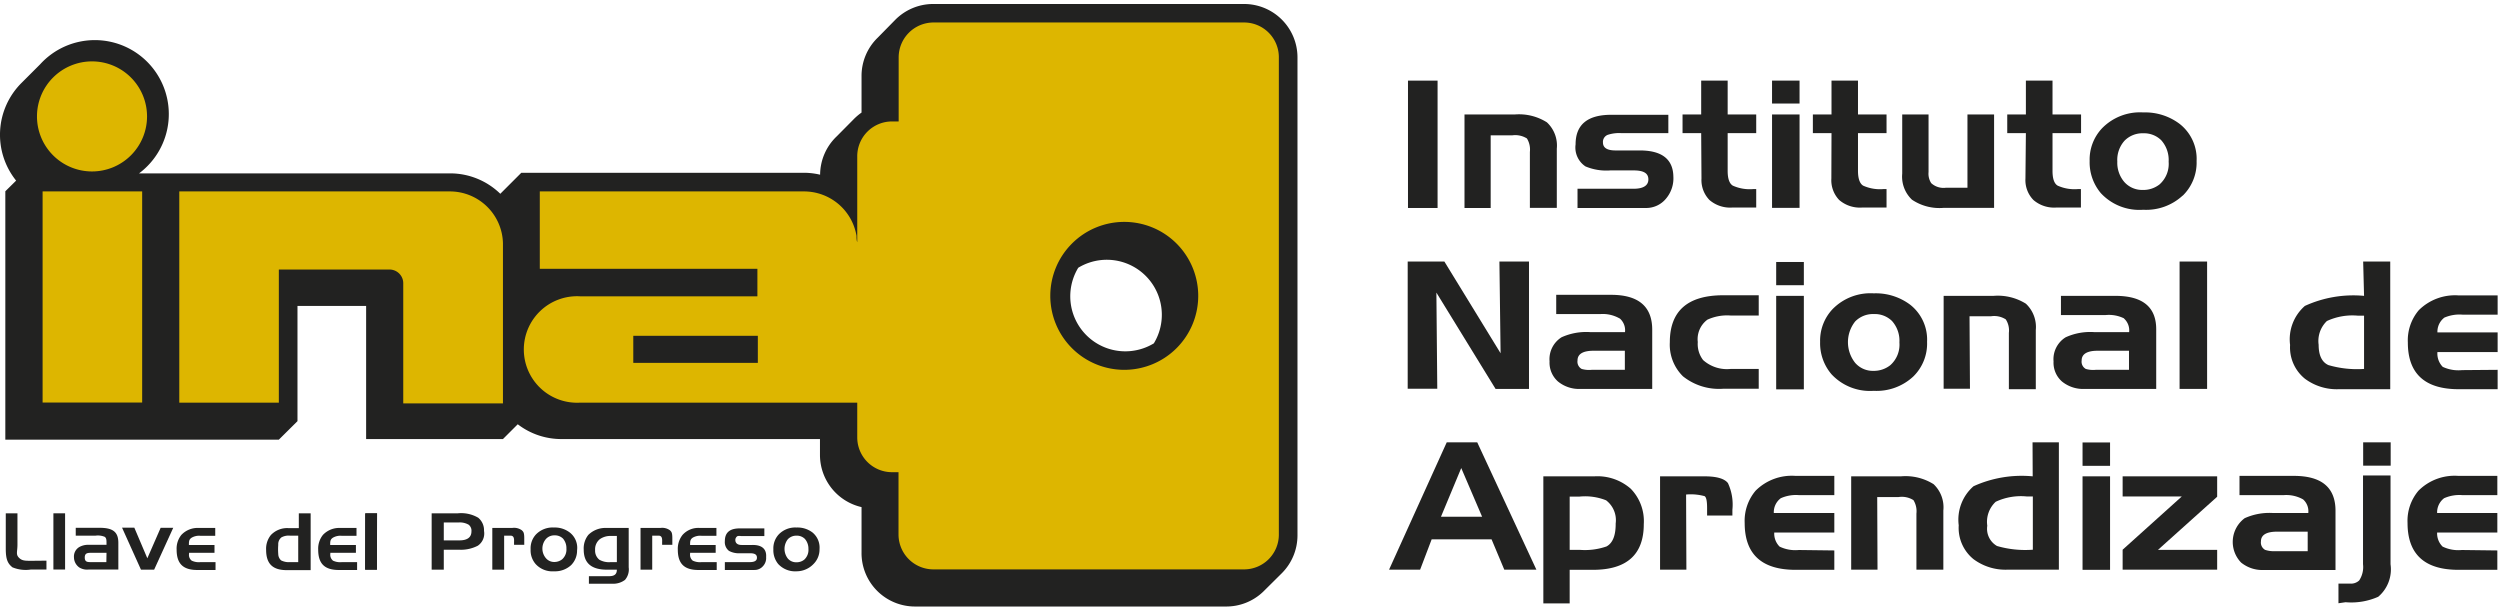 <svg id="Capa_1" data-name="Capa 1" xmlns="http://www.w3.org/2000/svg" viewBox="0 0 169 41"><defs><style>.cls-1{fill:#222221;}.cls-2{fill:#ddb600;}</style></defs><title>logoMesa de trabajo 1</title><path class="cls-1" d="M38.52,36a1.66,1.66,0,0,0-1.08-.34,1.56,1.56,0,0,0-1.21.47,1.37,1.37,0,0,0-.36,1,1.41,1.41,0,0,0,.34,1,1.53,1.53,0,0,0,1.24.49,1.6,1.6,0,0,0,1.16-.42,1.39,1.39,0,0,0,.4-1A1.31,1.31,0,0,0,38.52,36ZM38,37.81a.85.85,0,0,1-.52.18.73.73,0,0,1-.57-.25,1,1,0,0,1,0-1.31.76.76,0,0,1,.58-.24.77.77,0,0,1,.57.22,1,1,0,0,1,.23.68A.88.88,0,0,1,38,37.81Z"/><path class="cls-1" d="M35.28,35.85a.89.89,0,0,0-.66-.16H33.28v2.82h.8V36.21h.43c.24,0,.25.21.24.44v.18h.69v-.44C35.44,36,35.38,35.95,35.28,35.85Z"/><path class="cls-1" d="M45.29,35.85a.88.88,0,0,0-.65-.16H43.3v2.82h.79V36.21h.43c.24,0,.25.21.24.44v.18h.69v-.44C45.45,36,45.39,35.95,45.29,35.85Z"/><path class="cls-1" d="M54.93,36a1.67,1.67,0,0,0-1.08-.34,1.55,1.55,0,0,0-1.21.47,1.38,1.38,0,0,0-.36,1,1.46,1.46,0,0,0,.33,1,1.56,1.56,0,0,0,1.25.49A1.59,1.59,0,0,0,55,38.12a1.38,1.38,0,0,0,.4-1A1.32,1.32,0,0,0,54.93,36Zm-.56,1.83a.82.82,0,0,1-.53.18.74.74,0,0,1-.58-.25,1.06,1.06,0,0,1,0-1.31.79.79,0,0,1,.59-.24.77.77,0,0,1,.56.22,1,1,0,0,1,.24.68A.89.89,0,0,1,54.37,37.83Z"/><path class="cls-1" d="M42.5,35.69H41a1.64,1.64,0,0,0-1.23.47h0a1.46,1.46,0,0,0-.31,1c0,.92.54,1.36,1.6,1.35h.64c0,.31-.17.44-.52.44H39.81v.51h1.58a1.32,1.32,0,0,0,.86-.26,1.08,1.08,0,0,0,.25-.85ZM41.7,38h-.42a1.33,1.33,0,0,1-.76-.16h0a.78.78,0,0,1-.29-.66.87.87,0,0,1,.33-.74,1.24,1.24,0,0,1,.72-.21h.42Z"/><path class="cls-1" d="M50.86,36.84h-.73c-.28,0-.41-.13-.42-.31a.3.3,0,0,1,.15-.29.61.61,0,0,1,.24,0h1.57v-.52H50c-.7,0-1,.31-1,.86a.75.75,0,0,0,.28.66,1.41,1.41,0,0,0,.74.16h.69c.31,0,.46.09.46.3S51,38,50.67,38H49v.53h2a.75.75,0,0,0,.58-.26.8.8,0,0,0,.21-.61C51.83,37.12,51.51,36.83,50.86,36.84Z"/><polygon class="cls-1" points="10.86 35.68 9.96 37.74 9.08 35.67 8.25 35.67 9.53 38.51 10.42 38.51 11.71 35.68 10.86 35.68"/><path class="cls-1" d="M6.75,35.68H5.12v.53H6.46a1.2,1.2,0,0,1,.62.08c.11.08.12.2.12.42v.12H6a1.21,1.21,0,0,0-.64.15.74.74,0,0,0-.36.69.85.85,0,0,0,.36.69A1,1,0,0,0,6,38.5H8V36.7C8,36,7.68,35.68,6.75,35.68ZM7.19,38h-1c-.27,0-.46,0-.46-.31s.19-.32.47-.32h1Z"/><rect class="cls-1" x="3.61" y="34.7" width="0.79" height="3.8"/><rect class="cls-1" x="23.18" y="36.21" width="3.8" height="0.79" transform="translate(-11.57 61.61) rotate(-89.88)"/><path class="cls-1" d="M32.33,35a2.28,2.28,0,0,0-1.38-.3H29.18v3.81H30V37.16h1a2.5,2.5,0,0,0,1.3-.27,1,1,0,0,0,.42-1A1.1,1.1,0,0,0,32.33,35Zm-1.28,1.53H30V35.32h1a1.18,1.18,0,0,1,.68.15h0a.51.51,0,0,1,.19.45C31.87,36.32,31.6,36.53,31.05,36.53Z"/><polygon class="cls-1" points="24.69 34.7 24.68 38.51 25.48 38.51 25.49 34.7 24.69 34.7"/><path class="cls-1" d="M2.13,37.91c-.45,0-.65,0-.86-.22s-.09-.41-.09-.86V34.7H.39v2.4c0,.73.14,1,.45,1.25a2.34,2.34,0,0,0,1.25.15H3.14v-.6Z"/><path class="cls-1" d="M13.55,38a1.11,1.11,0,0,1-.59-.1.48.48,0,0,1-.18-.46v-.07H14.5v-.53H12.77c0-.24,0-.38.2-.5a1,1,0,0,1,.58-.12h1v-.53H13.44a1.51,1.51,0,0,0-1.18.47,1.48,1.48,0,0,0-.32,1c0,1,.49,1.4,1.5,1.37h1.13s0-.46,0-.53Z"/><path class="cls-1" d="M47.43,38a1.16,1.16,0,0,1-.6-.1.51.51,0,0,1-.18-.46v-.07h1.73v-.53H46.65c0-.24,0-.38.19-.5a1,1,0,0,1,.59-.12h1v-.53H47.31a1.43,1.43,0,0,0-1.17.47,1.51,1.51,0,0,0-.32,1c0,1,.49,1.4,1.5,1.37h1.13s0-.46,0-.53Z"/><path class="cls-1" d="M23.11,38a1.13,1.13,0,0,1-.6-.1.51.51,0,0,1-.18-.46v-.07h1.73v-.53H22.32c0-.24,0-.38.2-.5a1,1,0,0,1,.58-.12h1v-.53H23a1.51,1.51,0,0,0-1.17.47,1.49,1.49,0,0,0-.32,1c0,1,.49,1.4,1.5,1.37h1.13s0-.46,0-.53Z"/><path class="cls-1" d="M21,34.7h-.8v1h-.72a1.52,1.52,0,0,0-1.17.47,1.48,1.48,0,0,0-.32,1c0,1,.5,1.4,1.5,1.37H21Zm-2,3.18a.59.59,0,0,1-.19-.43,3.74,3.74,0,0,1,0-.62.59.59,0,0,1,.21-.5,1,1,0,0,1,.58-.12h.56V38H19.6A1.14,1.14,0,0,1,19,37.88Z"/><path class="cls-1" d="M84.09.27h-21a3.61,3.61,0,0,0-2.59,1.09L59.34,2.54a3.6,3.6,0,0,0-1.1,2.58V7.61a3.9,3.9,0,0,0-.56.48L56.56,9.22a3.6,3.6,0,0,0-1.12,2.59,4.75,4.75,0,0,0-1.08-.13H35.24L33.82,13.1l0,0a4.86,4.86,0,0,0-3.39-1.38H9.4A5,5,0,1,0,2.71,4.35h0L1.45,5.61h0a4.95,4.95,0,0,0-.36,6.6l-.73.72h0V29.72H18.85l1.26-1.25V20.68h4.64c0,1.52,0,9,0,9H34l1-1a4.83,4.83,0,0,0,3,1H55.43v1.09a3.62,3.62,0,0,0,2.81,3.51v3.06A3.61,3.61,0,0,0,61.85,41h21a3.6,3.6,0,0,0,2.54-1h0l1.26-1.25a3.62,3.62,0,0,0,1.06-2.55V3.87A3.61,3.61,0,0,0,84.09.27ZM78,23.21a3.72,3.72,0,0,1-5.11-5.11A3.72,3.72,0,0,1,78,23.21Z"/><path class="cls-2" d="M2.88,12.94H9.61V27.21H2.88ZM6.23,4.15A3.72,3.72,0,1,0,9.94,7.86,3.72,3.72,0,0,0,6.23,4.15ZM34,16.44a3.59,3.59,0,0,0-3.6-3.5H12.12V27.22h6.73v-9h7.5a.93.93,0,0,1,.91.92v8.13H34ZM86.45,3.87V36.14a2.35,2.35,0,0,1-2.35,2.35h-21a2.36,2.36,0,0,1-2.36-2.35V31.92H60.3a2.35,2.35,0,0,1-2.35-2.36V27.22H39.2a3.6,3.6,0,1,1,0-7.19h12V18.17H36.49V12.94H54.36a3.6,3.6,0,0,1,3.54,3c0,.11,0,.32.05.43V10.57A2.35,2.35,0,0,1,60.3,8.21h.45V3.87a2.36,2.36,0,0,1,2.36-2.35h21A2.35,2.35,0,0,1,86.45,3.87ZM51.23,22.7H42.81v1.83h8.42ZM81,20a5,5,0,1,0-5,5A5,5,0,0,0,81,20Z"/><path class="cls-1" d="M95.18,5.45h2v8.61h-2Z"/><path class="cls-1" d="M100.77,14.06H99V7.74h3.38a3.53,3.53,0,0,1,2.19.53,2.14,2.14,0,0,1,.67,1.78v4h-1.82V10.27a1.43,1.43,0,0,0-.2-.91,1.49,1.49,0,0,0-1-.21h-1.45Z"/><path class="cls-1" d="M111.26,14.06h-4.62v-1.3h3.79c.64,0,1-.21,1-.63s-.32-.61-1-.61h-1.57a3.63,3.63,0,0,1-1.68-.27,1.53,1.53,0,0,1-.67-1.49q0-2,2.41-2h3.86V9h-3.18a2.45,2.45,0,0,0-.93.12.51.51,0,0,0-.31.51c0,.36.28.54.85.54h1.64c1.49,0,2.25.59,2.27,1.77a2.12,2.12,0,0,1-.5,1.49A1.73,1.73,0,0,1,111.26,14.06Z"/><path class="cls-1" d="M115,9h-1.26V7.74H115V5.45h1.79V7.74h1.93V9h-1.93v2.55q0,.79.35,1a2.79,2.79,0,0,0,1.4.23h.18v1.25H117.1a2.14,2.14,0,0,1-1.54-.51,1.93,1.93,0,0,1-.54-1.45Z"/><path class="cls-1" d="M119.79,7.74h1.86v6.31h-1.86Zm0-2.29h1.86V7h-1.86Z"/><path class="cls-1" d="M123.81,9h-1.26V7.74h1.26V5.45h1.79V7.74h1.93V9h-1.93v2.55c0,.52.12.86.35,1a2.77,2.77,0,0,0,1.39.23h.19v1.25h-1.65a2.15,2.15,0,0,1-1.55-.51,1.93,1.93,0,0,1-.53-1.45Z"/><path class="cls-1" d="M133,7.74h1.8v6.31h-3.39a3.33,3.33,0,0,1-2.16-.55,2.15,2.15,0,0,1-.66-1.76v-4h1.78v3.89a1.17,1.17,0,0,0,.18.75,1.23,1.23,0,0,0,1,.31H133Z"/><path class="cls-1" d="M136.95,9h-1.26V7.74h1.26V5.45h1.8V7.74h1.93V9h-1.93v2.55c0,.52.11.86.35,1a2.77,2.77,0,0,0,1.39.23h.18v1.25H139a2.14,2.14,0,0,1-1.54-.51,1.92,1.92,0,0,1-.54-1.45Z"/><path class="cls-1" d="M143.61,12.31a2,2,0,0,1-.48-1.39,1.94,1.94,0,0,1,.49-1.41,1.7,1.7,0,0,1,1.27-.5,1.65,1.65,0,0,1,1.21.47,2,2,0,0,1,.5,1.45,1.85,1.85,0,0,1-.62,1.54,1.77,1.77,0,0,1-1.14.37A1.61,1.61,0,0,1,143.61,12.31Zm3.94.92a3.12,3.12,0,0,0,.94-2.34,3,3,0,0,0-1.14-2.51,3.87,3.87,0,0,0-2.47-.78,3.58,3.58,0,0,0-2.78,1.07,3.08,3.08,0,0,0-.84,2.21,3.23,3.23,0,0,0,.76,2.18,3.55,3.55,0,0,0,2.86,1.12A3.63,3.63,0,0,0,147.55,13.22Z"/><path class="cls-1" d="M97.16,26.28h-2V17.68h2.48l3.8,6.2-.08-6.2h2v8.61h-2.26l-4-6.51Z"/><path class="cls-1" d="M106.92,24.94a.56.56,0,0,1-.28-.57c0-.44.37-.66,1.08-.66h2.12V25h-2.24A1.8,1.8,0,0,1,106.92,24.94Zm2.58-3.41a1.06,1.06,0,0,1,.35.92h-2.37a4.05,4.05,0,0,0-1.92.35,1.75,1.75,0,0,0-.81,1.63,1.7,1.7,0,0,0,.57,1.36,2.25,2.25,0,0,0,1.55.5h4.82v-4q0-2.37-2.81-2.36h-3.68v1.3h3A2.29,2.29,0,0,1,109.49,21.53Z"/><path class="cls-1" d="M117,24.94h1.89v1.34h-2.42a3.9,3.9,0,0,1-2.7-.84,3,3,0,0,1-.89-2.3q0-3.17,3.59-3.18h2.42v1.37H117a3.2,3.2,0,0,0-1.58.28,1.64,1.64,0,0,0-.65,1.51,1.78,1.78,0,0,0,.36,1.22A2.42,2.42,0,0,0,117,24.94Z"/><path class="cls-1" d="M120.07,20h1.87v6.32h-1.87Zm0-2.29h1.87v1.57h-1.87Z"/><path class="cls-1" d="M125.41,24.53a2.25,2.25,0,0,1,0-2.8,1.69,1.69,0,0,1,1.27-.5,1.66,1.66,0,0,1,1.22.47,2,2,0,0,1,.5,1.45,1.85,1.85,0,0,1-.62,1.54,1.78,1.78,0,0,1-1.14.38A1.58,1.58,0,0,1,125.41,24.53Zm3.93.92a3.11,3.11,0,0,0,.93-2.34,3,3,0,0,0-1.14-2.51,3.87,3.87,0,0,0-2.47-.77,3.58,3.58,0,0,0-2.78,1.07,3.1,3.1,0,0,0-.84,2.21,3.23,3.23,0,0,0,.77,2.19,3.55,3.55,0,0,0,2.85,1.12A3.64,3.64,0,0,0,129.34,25.45Z"/><path class="cls-1" d="M133.17,26.28h-1.78V20h3.37a3.58,3.58,0,0,1,2.19.53,2.16,2.16,0,0,1,.67,1.78v4H135.8V22.5a1.37,1.37,0,0,0-.21-.91,1.45,1.45,0,0,0-1-.21h-1.45Z"/><path class="cls-1" d="M141,24.94a.56.56,0,0,1-.28-.57c0-.44.37-.66,1.08-.66h2.12V25h-2.25A1.79,1.79,0,0,1,141,24.94Zm2.58-3.41a1.08,1.08,0,0,1,.35.92h-2.38a4,4,0,0,0-1.91.35,1.74,1.74,0,0,0-.82,1.63,1.69,1.69,0,0,0,.57,1.36,2.26,2.26,0,0,0,1.55.5h4.82v-4Q145.78,20,143,20h-3.68v1.3h3A2.31,2.31,0,0,1,143.6,21.53Z"/><path class="cls-1" d="M147.34,17.68h1.86v8.61h-1.86Z"/><path class="cls-1" d="M157.4,24.68c-.44-.2-.66-.66-.66-1.37a1.87,1.87,0,0,1,.56-1.61,4.1,4.1,0,0,1,2.1-.36h.41v3.6A6.93,6.93,0,0,1,157.4,24.68ZM159.81,20a7.88,7.88,0,0,0-4,.68,3,3,0,0,0-1,2.64,2.72,2.72,0,0,0,1,2.28,3.6,3.6,0,0,0,2.3.71h3.47V17.68h-1.83Z"/><path class="cls-1" d="M168.84,25v1.31h-2.63q-3.44,0-3.44-3.16a3.15,3.15,0,0,1,.74-2.18,3.47,3.47,0,0,1,2.7-1h2.63v1.3h-2.38a2.58,2.58,0,0,0-1.22.2,1.2,1.2,0,0,0-.47,1h4.07V23.8h-4.07a1.28,1.28,0,0,0,.36,1,2.51,2.51,0,0,0,1.31.22Z"/><path class="cls-1" d="M98.78,31.64l1.41,3.29H97.41Zm-2,4.82h4.05l.86,2.05h2.17l-4-8.61H97.8l-3.9,8.61H96Z"/><path class="cls-1" d="M108.6,36.94a4.45,4.45,0,0,1-1.81.23h-.68v-3.6h.66a3.83,3.83,0,0,1,1.8.25,1.69,1.69,0,0,1,.65,1.57Q109.23,36.6,108.6,36.94Zm-2.49,1.58h1.57q3.44,0,3.44-3.09a3.14,3.14,0,0,0-.88-2.39,3.41,3.41,0,0,0-2.45-.84h-3.46v8.59h1.78Z"/><path class="cls-1" d="M114,38.51h-1.78V32.2h3q1.24,0,1.59.46a3.44,3.44,0,0,1,.3,1.8v.39h-1.71v-.5c0-.46-.05-.74-.17-.81a3.54,3.54,0,0,0-1.25-.11Z"/><path class="cls-1" d="M124,37.21v1.31h-2.62q-3.44,0-3.44-3.17a3.16,3.16,0,0,1,.74-2.18,3.46,3.46,0,0,1,2.7-1H124v1.3H121.6a2.51,2.51,0,0,0-1.22.21,1.18,1.18,0,0,0-.47,1H124V36h-4.06a1.24,1.24,0,0,0,.36.95,2.44,2.44,0,0,0,1.3.23Z"/><path class="cls-1" d="M126.92,38.51h-1.78V32.2h3.37a3.57,3.57,0,0,1,2.2.53,2.15,2.15,0,0,1,.66,1.78v4h-1.82V34.72a1.43,1.43,0,0,0-.2-.91,1.47,1.47,0,0,0-1-.21h-1.45Z"/><path class="cls-1" d="M135,36.91a1.34,1.34,0,0,1-.66-1.37,1.85,1.85,0,0,1,.57-1.62,4,4,0,0,1,2.09-.36h.42v3.6A6.84,6.84,0,0,1,135,36.91Zm2.41-4.71a7.88,7.88,0,0,0-4,.67,3,3,0,0,0-1,2.64,2.72,2.72,0,0,0,1,2.29,3.62,3.62,0,0,0,2.3.71h3.47V29.9H137.4Z"/><path class="cls-1" d="M140.78,32.2h1.86v6.32h-1.86Zm0-2.29h1.86v1.58h-1.86Z"/><path class="cls-1" d="M149.88,38.51h-6.39V37.16l4-3.6h-4V32.2h6.39v1.38l-4,3.59h4Z"/><path class="cls-1" d="M153.12,37.17a.57.57,0,0,1-.28-.57c0-.44.37-.66,1.09-.66H156v1.32h-2.25A1.76,1.76,0,0,1,153.12,37.17Zm2.57-3.41a1.07,1.07,0,0,1,.35.92h-2.38a4.06,4.06,0,0,0-1.92.35,2,2,0,0,0-.24,3,2.27,2.27,0,0,0,1.55.5h4.83v-4q0-2.36-2.81-2.36h-3.68v1.3h3A2.31,2.31,0,0,1,155.69,33.76Z"/><path class="cls-1" d="M159.75,29.9h1.86v1.58h-1.86Zm-1.67,10.88V39.45h.77a.81.81,0,0,0,.63-.21,1.64,1.64,0,0,0,.26-1.1v-6h1.86v6a2.43,2.43,0,0,1-.83,2.2,4.48,4.48,0,0,1-2.21.37Z"/><path class="cls-1" d="M168.82,37.21v1.31h-2.63q-3.44,0-3.44-3.17a3.15,3.15,0,0,1,.74-2.18,3.45,3.45,0,0,1,2.7-1h2.63v1.3h-2.38a2.53,2.53,0,0,0-1.22.21,1.2,1.2,0,0,0-.47,1h4.07V36h-4.07a1.25,1.25,0,0,0,.37.95,2.44,2.44,0,0,0,1.3.23Z"/></svg>
